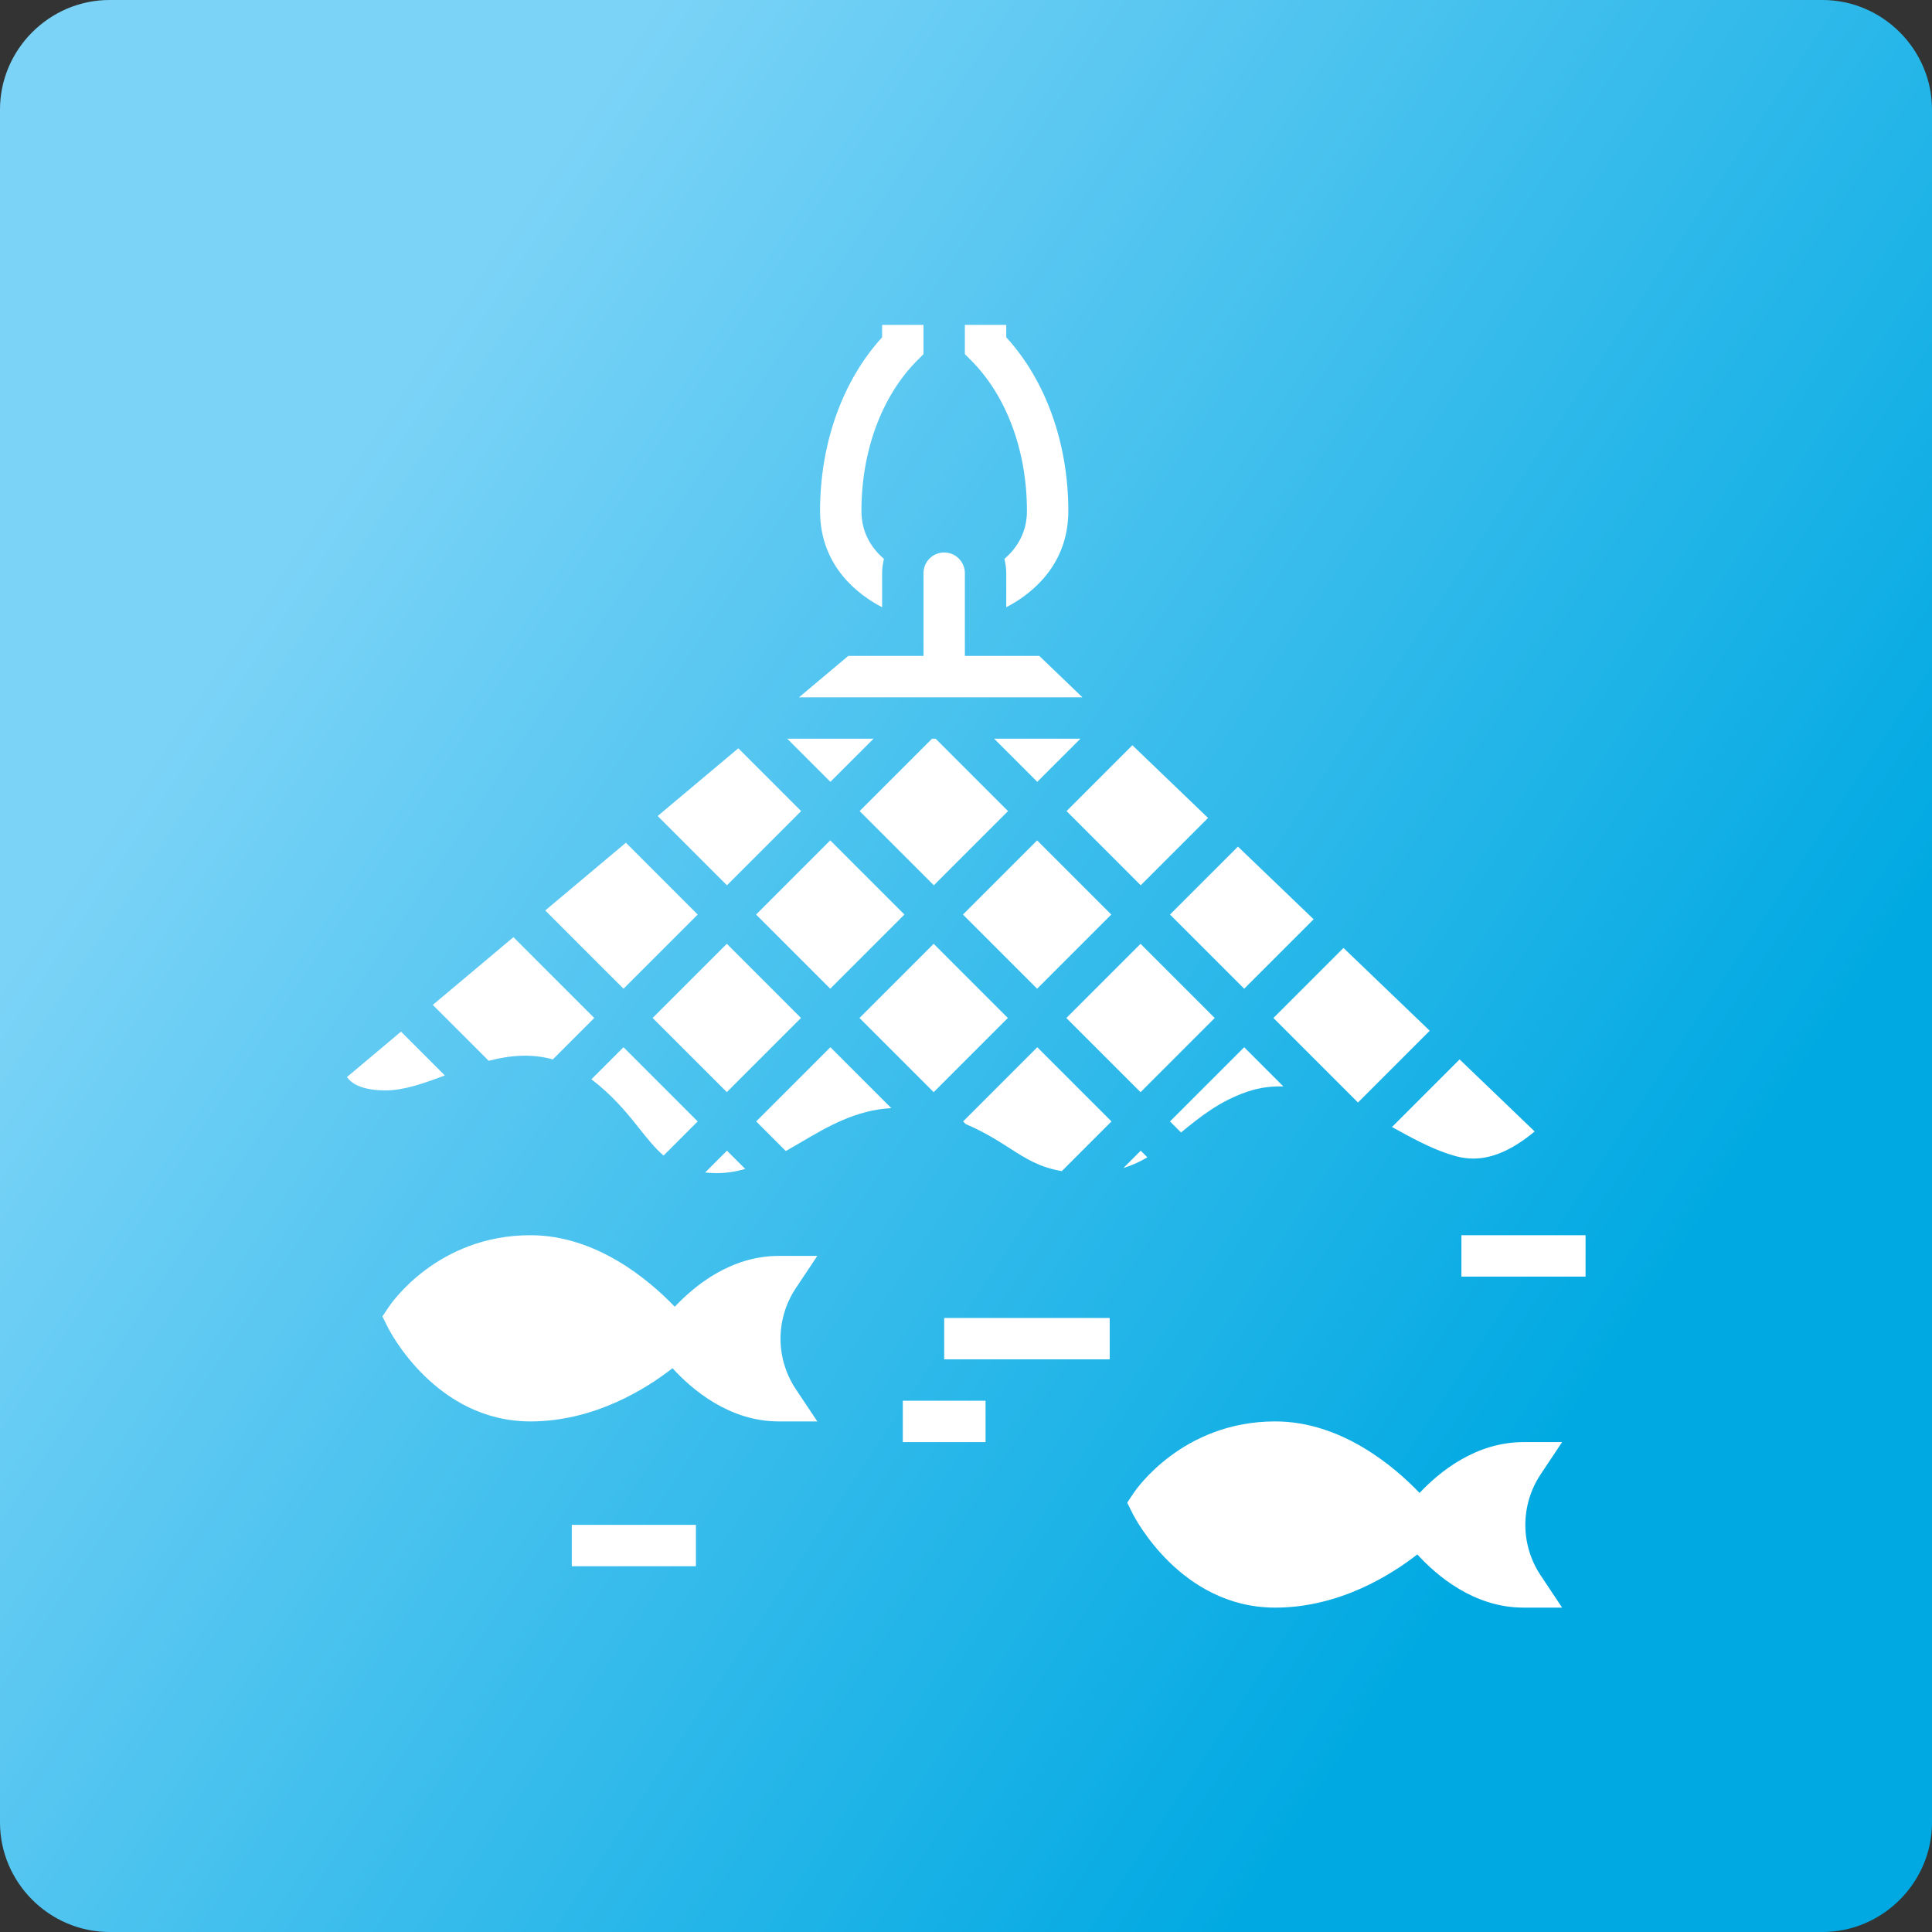 <?xml version="1.0" encoding="UTF-8" standalone="no"?> <svg xmlns="http://www.w3.org/2000/svg" xmlns:xlink="http://www.w3.org/1999/xlink" xmlns:serif="http://www.serif.com/" width="100%" height="100%" viewBox="0 0 127 127" version="1.1" xml:space="preserve" style="fill-rule:evenodd;clip-rule:evenodd;stroke-linejoin:round;stroke-miterlimit:2;"><rect x="0" y="0" width="127" height="127" fill="#333333" stroke="none"/> <g transform="matrix(1,0,0,1,158.916,1.97215e-31)"> <path d="M-31.916,119.799C-31.916,119.799 -31.916,119.8 -31.916,119.8C-31.916,123.749 -35.166,126.999 -39.115,127L-151.717,127C-155.666,126.999 -158.916,123.749 -158.916,119.8C-158.916,119.8 -158.916,119.799 -158.916,119.799L-158.916,7.199C-158.916,3.25 -155.666,0 -151.717,0L-39.115,0C-35.166,-0 -31.916,3.25 -31.916,7.199L-31.916,119.799Z" style="fill:url(#_Linear1);fill-rule:nonzero;"></path> </g> <g id="fisheries" transform="matrix(0.17,0,0,0.17,18.546,19.997)"> <path d="M288,80C288,88.696 283.736,94.624 279.296,98.488C279.72,100.264 280,102.096 280,104L280,117.176C288.536,112.768 304,101.776 304,80C304,53.784 295.288,29.504 280,12.8L280,8L264,8L264,19.312L266.344,21.656C280.112,35.424 288,56.688 288,80Z" style="fill:white;fill-rule:nonzero;"></path> <path d="M232,117.176L232,104C232,102.096 232.28,100.264 232.704,98.488C228.264,94.624 224,88.696 224,80C224,56.688 231.888,35.424 245.656,21.656L248,19.312L248,8L232,8L232,12.8C216.712,29.512 208,53.784 208,80C208,101.784 223.464,112.768 232,117.176Z" style="fill:white;fill-rule:nonzero;"></path> <path d="M206.944,368L192,368C173.536,368 159.488,379.504 151.824,387.656C141.888,377.304 121.512,360 96,360C60.136,360 42.096,386.44 41.344,387.56L38.768,391.416L40.848,395.576C41.584,397.064 59.48,432 96,432C120.888,432 141.024,419.184 150.952,411.424C158.4,419.6 172.848,432 192,432L206.944,432L198.656,419.56C190.736,407.68 190.736,392.32 198.656,380.432L206.944,368Z" style="fill:white;fill-rule:nonzero;"></path> <path d="M494.944,440L480,440C461.536,440 447.488,451.504 439.824,459.656C429.888,449.304 409.512,432 384,432C348.136,432 330.096,458.44 329.344,459.56L326.768,463.416L328.848,467.576C329.584,469.064 347.48,504 384,504C408.888,504 429.024,491.184 438.952,483.424C446.4,491.6 460.848,504 480,504L494.944,504L486.656,491.56C478.736,479.68 478.736,464.32 486.656,452.432L494.944,440Z" style="fill:white;fill-rule:nonzero;"></path> <rect x="112" y="472" width="48" height="16" style="fill:white;fill-rule:nonzero;"></rect> <rect x="456" y="360" width="48" height="16" style="fill:white;fill-rule:nonzero;"></rect> <rect x="256" y="392" width="64" height="16" style="fill:white;fill-rule:nonzero;"></rect> <rect x="240" y="424" width="32" height="16" style="fill:white;fill-rule:nonzero;"></rect> <path d="M416,308.688L443.752,280.936L410.4,248.912L383.312,276L416,308.688Z" style="fill:white;fill-rule:nonzero;"></path> <path d="M450.528,328.416C456.6,330.432 467.32,334.04 484.32,319.88L455.296,292.016L429.152,318.16C436.576,322.272 443.632,326.112 450.528,328.416Z" style="fill:white;fill-rule:nonzero;"></path> <g transform="matrix(0.707,-0.707,0.707,0.707,-121.352,259.032)"> <rect x="231.712" y="255.712" width="40.568" height="40.568" style="fill:white;fill-rule:nonzero;"></rect> </g> <g transform="matrix(0.707,-0.707,0.707,0.707,-81.352,275.6)"> <rect x="271.712" y="215.712" width="40.568" height="40.568" style="fill:white;fill-rule:nonzero;"></rect> </g> <path d="M308.688,168L275.312,168L292,184.688L308.688,168Z" style="fill:white;fill-rule:nonzero;"></path> <path d="M163.568,335.752C164.968,335.88 166.392,336 168,336C171.912,336 175.56,335.368 179.064,334.376L172,327.312L163.568,335.752Z" style="fill:white;fill-rule:nonzero;"></path> <g transform="matrix(0.707,-0.707,0.707,0.707,-144.784,202.464)"> <rect x="151.712" y="255.712" width="40.568" height="40.568" style="fill:white;fill-rule:nonzero;"></rect> </g> <path d="M119.584,299.728C127.68,305.824 133.208,312.552 138.008,318.608C141.32,322.784 144.208,326.368 147.488,329.2L160.688,316L132,287.312L119.584,299.728Z" style="fill:white;fill-rule:nonzero;"></path> <path d="M251.312,168L223.312,196L252,224.688L280.688,196L252.688,168L251.312,168Z" style="fill:white;fill-rule:nonzero;"></path> <g transform="matrix(0.707,-0.707,0.707,0.707,-97.92,315.6)"> <rect x="311.712" y="255.712" width="40.568" height="40.568" style="fill:white;fill-rule:nonzero;"></rect> </g> <g transform="matrix(0.707,-0.707,0.707,0.707,-104.784,219.032)"> <rect x="191.712" y="215.712" width="40.568" height="40.568" style="fill:white;fill-rule:nonzero;"></rect> </g> <path d="M200.688,196L176.4,171.712L145.216,197.904L172,224.688L200.688,196Z" style="fill:white;fill-rule:nonzero;"></path> <path d="M183.312,316L194.76,327.448C196.752,326.32 198.744,325.16 200.76,323.976C210.824,318.04 221.936,311.568 235.544,310.856L212,287.312L183.312,316Z" style="fill:white;fill-rule:nonzero;"></path> <path d="M104.672,292.016L120.688,276L89.44,244.752L58.256,270.944L79.872,292.56C87.856,290.472 96.168,289.664 104.672,292.016Z" style="fill:white;fill-rule:nonzero;"></path> <path d="M62.912,298.224L45.968,281.28L25.072,298.832C26.648,301.16 30.512,304 40,304C47.168,304 54.832,301.248 62.912,298.224Z" style="fill:white;fill-rule:nonzero;"></path> <path d="M263.312,316L264.352,317.04C271.512,320.088 276.792,323.456 281.344,326.376C287.792,330.504 292.944,333.776 301.48,335.208L320.688,316L292,287.312L263.312,316Z" style="fill:white;fill-rule:nonzero;"></path> <path d="M332,327.312L325.28,334.032C328.656,332.984 331.712,331.576 334.56,329.872L332,327.312Z" style="fill:white;fill-rule:nonzero;"></path> <path d="M292.784,136L264,136L264,104C264,99.584 260.416,96 256,96C251.584,96 248,99.584 248,104L248,136L218.912,136L199.864,152L309.448,152L292.784,136Z" style="fill:white;fill-rule:nonzero;"></path> <path d="M160.688,236L132.92,208.232L101.736,234.424L132,264.688L160.688,236Z" style="fill:white;fill-rule:nonzero;"></path> <path d="M372,264.688L398.856,237.832L369.584,209.728L343.312,236L372,264.688Z" style="fill:white;fill-rule:nonzero;"></path> <path d="M332,224.688L358.04,198.648L328.768,170.544L303.312,196L332,224.688Z" style="fill:white;fill-rule:nonzero;"></path> <path d="M373.472,304.416C378.08,302.872 382.648,302.336 387.152,302.464L372,287.312L343.312,316L347.584,320.272C354.96,314.232 362.632,308.024 373.472,304.416Z" style="fill:white;fill-rule:nonzero;"></path> <path d="M228.688,168L195.312,168L212,184.688L228.688,168Z" style="fill:white;fill-rule:nonzero;"></path> </g> <defs> <linearGradient id="_Linear1" x1="0" y1="0" x2="1" y2="0" gradientUnits="userSpaceOnUse" gradientTransform="matrix(86.018,57.564,-57.564,86.018,-139.116,34.255)"><stop offset="0" style="stop-color:rgb(123,211,247);stop-opacity:1"></stop><stop offset="1" style="stop-color:rgb(0,169,226);stop-opacity:1"></stop></linearGradient> </defs> </svg> 
